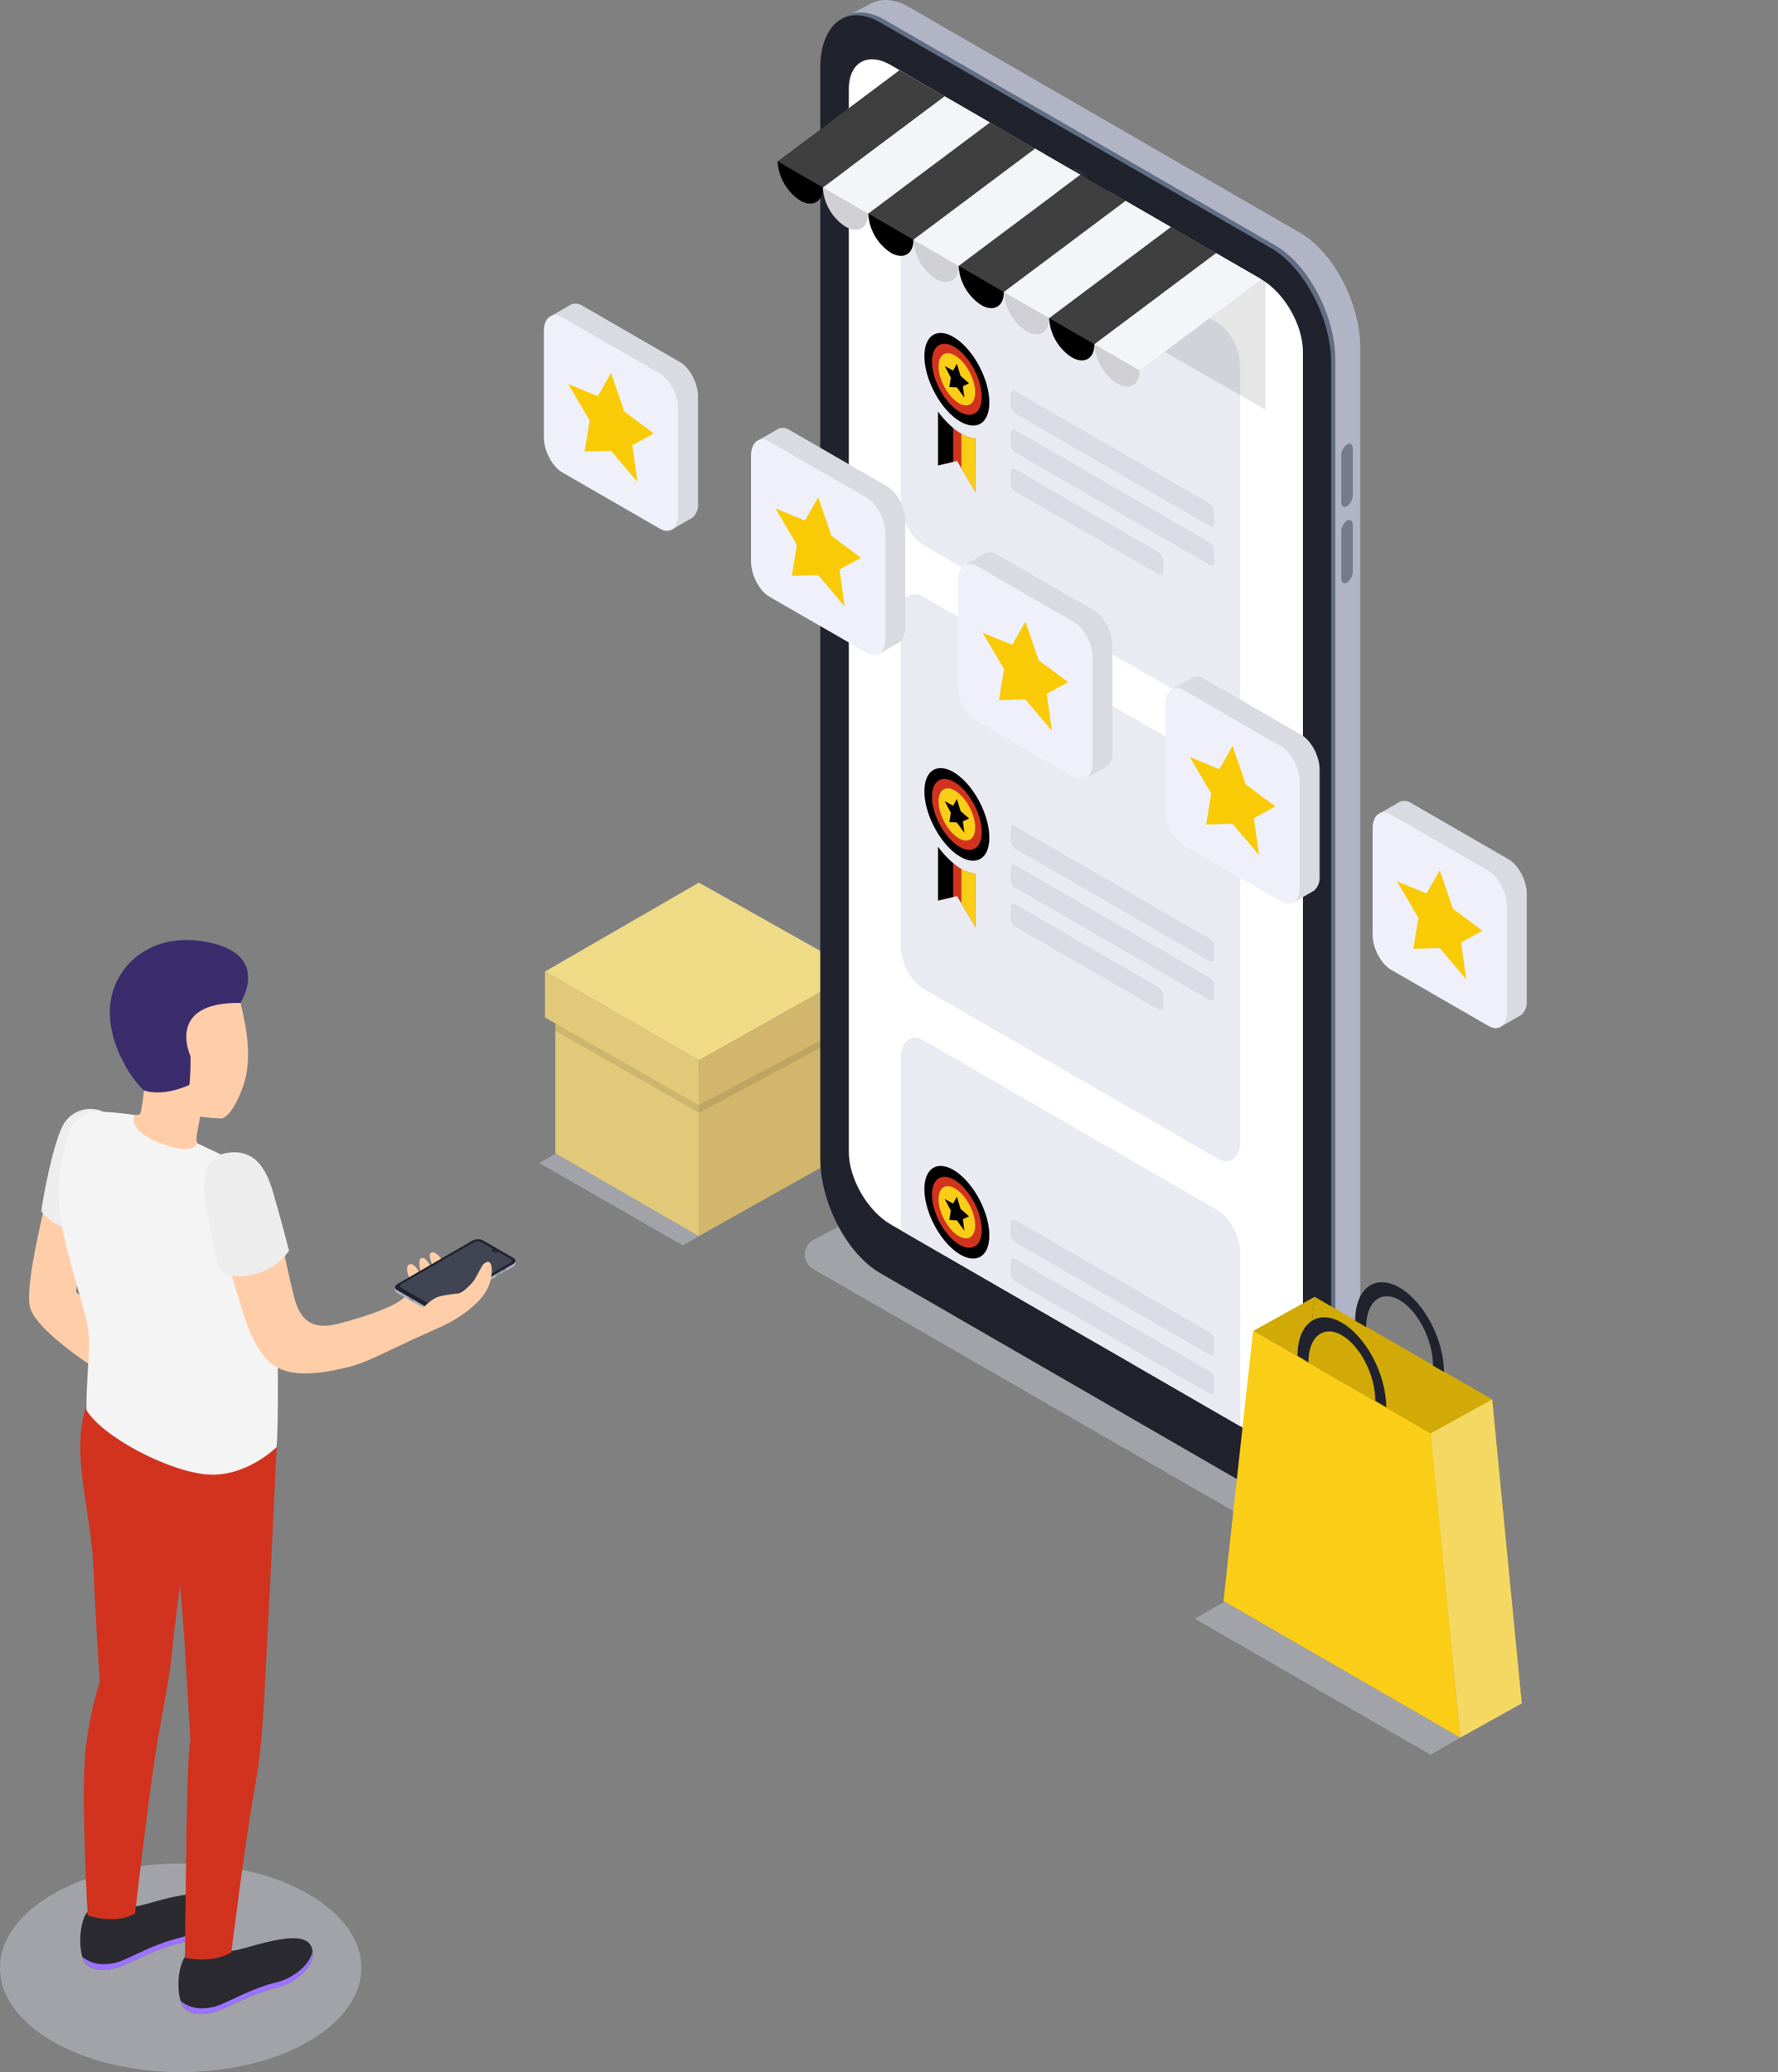 <?xml version="1.0" encoding="utf-8"?>
<!-- Generator: Adobe Illustrator 14.0.0, SVG Export Plug-In . SVG Version: 6.00 Build 43363)  -->
<!DOCTYPE svg PUBLIC "-//W3C//DTD SVG 1.1//EN" "http://www.w3.org/Graphics/SVG/1.1/DTD/svg11.dtd">
<svg version="1.1" id="Calque_1" xmlns="http://www.w3.org/2000/svg" xmlns:xlink="http://www.w3.org/1999/xlink" x="0px" y="0px"
	 width="429.089px" height="500.002px" viewBox="0 0 429.089 500.002" enable-background="new 0 0 429.089 500.002"
	 xml:space="preserve">
<rect x="0" y="0" width="429.089" height="500.002" fill="#808080" stroke="none"/>
<g id="Слой_1" transform="translate(0 0.002)">
	<path id="Tracé_1" opacity="0.4" fill="#D6D8E5" enable-background="new    " d="M164.78,300.515l-34.63-19.881l37.15-21.438
		l34.63,19.881L164.78,300.515z"/>
	<path id="Tracé_2" fill="#EFDA86" d="M168.661,255.874l-37.142-21.45l37.142-21.45l38.148,21.45L168.661,255.874z"/>
	<path id="Tracé_3" fill="#D1B66B" d="M204.3,278.265l-35.64,20v-40l35.64-19.991V278.265z"/>
	<path id="Tracé_4" fill="#E2C979" d="M168.661,298.265l-34.632-20v-39.991l34.632,19.991V298.265z"/>
	<path id="Tracé_5" opacity="0.1" enable-background="new    " d="M134.03,238.274v10.46l34.632,19.771v-10.191L134.03,238.274z"/>
	<path id="Tracé_6" opacity="0.1" enable-background="new    " d="M204.3,238.274v11.21l-35.64,19.021v-10.191L204.3,238.274z"/>
	<path id="Tracé_7" fill="#E2C979" d="M131.521,234.424v11.09l37.142,21.161v-10.801L131.521,234.424z"/>
	<path id="Tracé_8" fill="#D1B66B" d="M168.661,266.675l38.148-20.291v-11.96l-38.148,21.45V266.675L168.661,266.675z"/>
	<path id="Tracé_9" opacity="0.4" fill="#D6D8E5" enable-background="new    " d="M307,370L196.28,306.24
		c-1.952-1.134-2.618-3.636-1.485-5.591c0.391-0.674,0.965-1.221,1.657-1.58l13.93-7.18c1.235-0.633,2.706-0.6,3.91,0.09
		l114.45,65.898c1.955,1.121,2.631,3.615,1.508,5.569c-0.393,0.685-0.975,1.239-1.678,1.601l-10.109,5.213
		C314.845,372.133,310.529,372.034,307,370z"/>
	<path id="Tracé_10" fill="#B1B4C4" d="M313.8,358l-94.36-54.479c-8-4.608-14.47-17-14.47-27.648V12.68
		C205,2,211.45-2.88,219.44,1.74l94.36,54.47c8,4.62,14.469,17,14.469,27.65v263.2C328.269,357.72,321.791,362.61,313.8,358z"/>
	<path id="Tracé_11" fill="#B1B4C4" d="M315.419,362.74l7.471-3.78l-7.17-12.29L315.419,362.74z"/>
	<path id="Tracé_12" fill="#B1B4C4" d="M203.51,4.36l6.88-3.61L209,10.9L203.51,4.36z"/>
	<path id="Tracé_13" fill="#616E84" d="M307.781,361L213.43,306.52c-8-4.61-14.47-17-14.47-27.65V15.69
		C199,5,205.44,0.13,213.43,4.74l94.353,54.48c8,4.62,14.479,17,14.479,27.65v263.2C322.259,360.72,315.781,365.62,307.781,361z"/>
	<path id="Tracé_14" fill="#20232D" d="M321.25,87.54v263.189c0,10.67-6.469,15.561-14.469,10.951l-37.003-21.36l-11.51-6.65
		l-45.85-26.47c-8-4.62-14.46-17-14.46-27.65V16.36C198,5.69,204.43,0.8,212.42,5.41l94.361,54.48
		C314.781,64.51,321.25,76.88,321.25,87.54z"/>
	<path id="Tracé_15" fill="#FFFFFF" d="M314.443,84.87v256.34c0,6.46-4.531,9.08-10.111,5.84l-5-2.9l-17.142-9.889L274.82,330
		l-2.6-1.51l-0.87-0.511L265,324.33l-18.449-10.64l0,0l-7.6-4.393l0,0l-3.08-1.777l-18.4-10.621l-2.51-1.449
		c-5.602-3.23-10.12-11.08-10.12-17.551V21.54c0-6.46,4.52-9.08,10.12-5.85L251.72,37v0.1c0.299,5.549,3.226,10.623,7.88,13.66
		c4.36,2.5,7.892,0.47,7.892-4.55V46.1l36.85,21.27C309.91,70.56,314.443,78.41,314.443,84.87z"/>
	
		<ellipse id="Ellipse_1" transform="matrix(0.498 0.867 -0.867 0.498 169.425 -203.594)" fill="#2B303F" cx="260.635" cy="44.601" rx="4.245" ry="2.447"/>
	<path id="Tracé_16" opacity="0.1" fill="#FFFFFF" enable-background="new    " d="M259.6,45.85
		c-0.739-0.483-1.202-1.289-1.25-2.17c0-0.8,0.562-1.12,1.25-0.72c0.745,0.479,1.214,1.286,1.26,2.17
		C260.86,45.93,260.3,46.25,259.6,45.85z"/>
	<path id="Tracé_17" fill="#757B89" d="M325.08,122.17L325.08,122.17c-0.771,0.45-1.389,0-1.389-1V109.9
		c0.012-1.057,0.527-2.045,1.389-2.66l0,0c0.77-0.45,1.391,0,1.391,1.05v11.22C326.457,120.567,325.943,121.555,325.08,122.17z"/>
	<path id="Tracé_18" fill="#757B89" d="M325.08,140.56L325.08,140.56c-0.771,0.44-1.389,0-1.389-1.05v-11.23
		c0.018-1.057,0.531-2.042,1.389-2.66l0,0c0.77-0.44,1.391,0,1.391,1.06v11.22C326.455,138.957,325.941,139.944,325.08,140.56z"/>
	<path id="Tracé_19" fill="#E9EAF2" d="M293.839,172.51l-71-41c-3-1.74-5.459-6.41-5.459-10.44v-80c0-4,2.438-5.87,5.459-4.13
		l71,41c3,1.74,5.461,6.41,5.461,10.43v80C299.3,172.4,296.86,174.25,293.839,172.51z"/>
	<path id="Tracé_20" fill="#E9EAF2" d="M293.839,279.56l-71-41c-3-1.74-5.459-6.41-5.459-10.43v-80c0-4,2.438-5.87,5.459-4.13
		l71,41c3,1.74,5.461,6.41,5.461,10.44v80C299.3,279.45,296.86,281.3,293.839,279.56z"/>
	<path id="Tracé_21" fill="#E9EAF2" d="M299.31,302.46v41.689L274.82,330l-2.6-1.51l-0.87-0.511L265,324.33l-18.449-10.64l0,0
		l-7.65-4.41l-3.08-1.78l-18.398-10.62v-41.699c0-4,2.451-5.859,5.461-4.121l71,41C296.86,293.77,299.31,298.44,299.31,302.46z"/>
	<path id="Tracé_26" opacity="0.1" enable-background="new    " d="M305.41,98.86L216.759,48V16.59l88.65,50.85L305.41,98.86
		L305.41,98.86z"/>
	<path id="Tracé_27" fill="#3F3F3F" d="M198.5,45.32l-10.92-6.31l29.488-22.06l10.922,6.3L198.5,45.32z"/>
	<path id="Tracé_28" fill="#F4F5F9" d="M209.43,51.62l-10.93-6.3l29.49-22.07l10.92,6.31L209.43,51.62z"/>
	<path id="Tracé_29" fill="#3F3F3F" d="M220.35,57.93l-10.92-6.31l29.479-22.06l10.92,6.3L220.35,57.93z"/>
	<path id="Tracé_30" fill="#F4F5F9" d="M231.27,64.23l-10.92-6.3l29.479-22.07l10.92,6.31L231.27,64.23z"/>
	<path id="Tracé_31" fill="#3F3F3F" d="M242.19,70.54l-10.92-6.31l29.479-22.06l10.92,6.3L242.19,70.54z"/>
	<path id="Tracé_32" fill="#F4F5F9" d="M253.11,76.84l-10.92-6.3l29.479-22.07l10.92,6.31L253.11,76.84z"/>
	<path id="Tracé_33" fill="#3F3F3F" d="M264.03,83.15l-10.92-6.31l29.479-22.06l10.92,6.3L264.03,83.15z"/>
	<path id="Tracé_34" fill="#F4F5F9" d="M274.951,89.45l-10.923-6.3l29.479-22.07l10.931,6.31L274.951,89.45z"/>
	<path id="Tracé_35" d="M193.12,48.39c3,1.74,5.46,0.33,5.46-3.15l-10.92-6.31C187.871,42.772,189.898,46.286,193.12,48.39
		L193.12,48.39z"/>
	<path id="Tracé_36" fill="#F4F5F9" d="M204.05,54.69c3,1.75,5.46,0.33,5.46-3.15l-10.93-6.3
		C198.792,49.082,200.823,52.593,204.05,54.69L204.05,54.69z"/>
	<path id="Tracé_37" d="M215,61c3,1.74,5.46,0.33,5.46-3.15l-10.92-6.31C209.746,55.384,211.774,58.899,215,61z"/>
	<path id="Tracé_38" fill="#F4F5F9" d="M225.89,67.31c3,1.74,5.46,0.32,5.46-3.16l-10.92-6.3
		C220.639,61.693,222.667,65.206,225.89,67.31L225.89,67.31z"/>
	<path id="Tracé_39" d="M236.81,73.61c3,1.74,5.46,0.33,5.46-3.15l-10.92-6.31C231.556,67.994,233.584,71.509,236.81,73.61
		L236.81,73.61z"/>
	<path id="Tracé_40" fill="#F4F5F9" d="M247.73,79.92c3,1.74,5.46,0.33,5.46-3.16l-10.92-6.3
		C242.479,74.303,244.507,77.816,247.73,79.92L247.73,79.92z"/>
	<path id="Tracé_41" d="M258.65,86.22c3,1.74,5.46,0.33,5.46-3.15l-10.92-6.31C253.386,80.607,255.417,84.126,258.65,86.22z"/>
	<path id="Tracé_42" fill="#F4F5F9" d="M269.57,92.53c3,1.74,5.46,0.33,5.46-3.16l-10.92-6.3
		C264.319,86.913,266.347,90.427,269.57,92.53z"/>
	<g id="Groupe_1" opacity="0.15">
		<path id="Tracé_43" d="M193.12,48.39c3,1.74,5.46,0.33,5.46-3.15l-10.92-6.31C187.871,42.772,189.898,46.286,193.12,48.39
			L193.12,48.39z"/>
		<path id="Tracé_44" d="M204.05,54.69c3,1.75,5.46,0.33,5.46-3.15l-10.93-6.3C198.792,49.082,200.823,52.593,204.05,54.69
			L204.05,54.69z"/>
		<path id="Tracé_45" d="M215,61c3,1.74,5.46,0.33,5.46-3.15l-10.92-6.31C209.746,55.384,211.774,58.899,215,61z"/>
		<path id="Tracé_46" d="M225.89,67.31c3,1.74,5.46,0.32,5.46-3.16l-10.92-6.3C220.639,61.693,222.667,65.206,225.89,67.31
			L225.89,67.31z"/>
		<path id="Tracé_47" d="M236.81,73.61c3,1.74,5.46,0.33,5.46-3.15l-10.92-6.31C231.556,67.994,233.584,71.509,236.81,73.61
			L236.81,73.61z"/>
		<path id="Tracé_48" d="M247.73,79.92c3,1.74,5.46,0.33,5.46-3.16l-10.92-6.3C242.479,74.303,244.507,77.816,247.73,79.92
			L247.73,79.92z"/>
		<path id="Tracé_49" d="M258.65,86.22c3,1.74,5.46,0.33,5.46-3.15l-10.92-6.31C253.386,80.607,255.417,84.126,258.65,86.22z"/>
		<path id="Tracé_50" d="M269.57,92.53c3,1.74,5.46,0.33,5.46-3.16l-10.92-6.3C264.319,86.913,266.347,90.427,269.57,92.53z"/>
	</g>
	<path id="Tracé_58" opacity="0.4" fill="#D6D8E5" enable-background="new    " d="M345.259,423.43l-56.899-32.829l7.142-4.148
		l56.9,32.84L345.259,423.43z"/>
	<path id="Tracé_59" fill="#D1AA07" d="M367.24,411.04l-57.119-32.98l7.139-65.14l42.84,24.74L367.24,411.04z"/>
	<path id="Tracé_60" fill="#FACD17" d="M352.402,419.29l-57.132-32.98l7.142-65.14l42.85,24.729L352.402,419.29z"/>
	<path id="Tracé_61" fill="#F4D862" d="M352.402,419.29l14.84-8.25l-7.143-73.38l-14.84,8.239L352.402,419.29z"/>
	<path id="Tracé_62" fill="#D1AA07" d="M302.41,321.17l14.85-8.25l-1.74,15.82L302.41,321.17z"/>
	<path id="Tracé_63" fill="#20232D" d="M334.541,339.57l-2.641-1.57c0-6.149-3.619-13.239-8.063-15.8
		c-4.438-2.561-8.07,0.34-8.07,6.49l-2.639-1.521c0-7.83,4.799-11.43,10.709-8C329.75,322.601,334.541,331.74,334.541,339.57z"/>
	<path id="Tracé_64" fill="#20232D" d="M348.47,331.06l-2.641-1.527c0-6.15-3.619-13.24-8.063-15.813
		c-4.438-2.57-8.066,0.353-8.066,6.5l-2.643-1.52c0-7.84,4.813-11.43,10.709-8C343.669,314.13,348.47,323.22,348.47,331.06z"/>
	<g id="Men_2">
		
			<ellipse id="Ellipse_2" opacity="0.4" fill="#D6D8E5" enable-background="new    " cx="43.6" cy="474.83" rx="43.602" ry="25.17"/>
		<path id="_Контур_" fill="#FFCEA9" d="M11.63,286.29c-0.49,4.24-5.54,22.52-4.46,28.78c1.08,6.26,18.35,16.729,18.35,16.729
			l2.4-10.72l-9.57-9.359L20.94,294L11.63,286.29z"/>
		<path id="_Контур_2" fill="#EDEDED" d="M25,268.28c-3.479-1.614-7.612-0.362-9.61,2.91c-2.54,4.199-5.18,18.64-5.42,21.1
			c0,0,3.57,4.93,8.91,4.1L25,268.28z"/>
		<path id="Tracé_88" fill="#2B2A30" d="M44.71,472.07c3.756,1.041,7.771,0.556,11.17-1.353c2.688,0.08,17.3-6.17,19.29-0.92
			c1.74,4.603-4.58,8.86-8,9.683c-7.38,1.79-12.84,5.47-15.8,6.09c-2.21,0.47-5.07,0.77-6.83-1
			C42.46,482.52,42.64,474.82,44.71,472.07z"/>
		<path id="Tracé_89" fill="#9C73FF" d="M51.4,484.3c3-0.63,8.42-4.31,15.802-6.1c2.84-0.68,7.72-3.78,8.21-7.48
			c0.658,4.24-5,8-8.21,8.763c-7.382,1.79-12.842,5.47-15.802,6.09c-2.21,0.47-5.068,0.77-6.83-1c-0.467-0.504-0.81-1.11-1-1.771
			C46.17,485,49.19,484.76,51.4,484.3z"/>
		<path id="Tracé_90" fill="#2B2A30" d="M21,461.43c3.756,1.042,7.771,0.559,11.17-1.35c2.688,0.08,17.3-6.18,19.29-0.92
			c1.74,4.6-4.58,8.859-8,9.68c-7.38,1.79-12.84,5.47-15.8,6.09c-2.21,0.473-5.07,0.771-6.83-1C18.76,471.88,18.94,464.17,21,461.43
			z"/>
		<path id="Tracé_91" fill="#9C73FF" d="M27.7,473.65c3-0.62,8.42-4.303,15.8-6.09c2.84-0.683,7.72-3.79,8.21-7.48
			c0.66,4.24-5.05,8-8.21,8.76c-7.38,1.79-12.84,5.473-15.8,6.09c-2.21,0.473-5.07,0.771-6.83-1c-0.472-0.498-0.813-1.102-1-1.76
			C22.47,474.34,25.49,474.12,27.7,473.65z"/>
		<path id="_Контур_3" fill="#D1331E" d="M20.72,421.73c0.626-5.429,1.754-10.783,3.37-16c0,0-1-13.813-1.51-26.9
			C22,364,16.85,350.88,20.92,339l45.85,10.2c0,0-2.77,59.26-3.39,66.43c-0.336,5.584-1.021,11.144-2.05,16.643
			c-2.102,11.5-5.5,38.857-5.5,38.857c-4.852,2.813-11.21,1.25-11.21,1.25s0.35-34.59,0.658-42.88c0.382-10.12,0.69-9.35,0.69-9.35
			L44.46,395l-1-12.54c0,0-1.271,9.2-2.09,17.42c-0.722,7.17-2.45,13.65-4.392,27c-1.67,11.57-4.39,34.83-4.39,34.83
			c-4.851,2.82-11.43,0.48-11.43,0.48S19.4,431.77,20.72,421.73z"/>
		<path id="_Контур_4" fill="#FFCEA9" d="M27.41,268.53c3.488,0.17,6.09,1.07,6.528,0c0.373-1.803,0.642-3.626,0.802-5.46
			c-0.41-1-0.75-2.101-0.75-2.101c-4.392-2.699-5.771-7.439-6.352-13c-1-9.43,4.11-17.68,13.55-18.67
			c8.86-0.92,15.392,5.31,17.13,13.86c0.94,4.23,2.802,12.21,0.28,19.16c-1.41,3.89-3.229,7-5.05,7.568
			c-1.754-0.043-3.504-0.197-5.24-0.459l0,0c0,0-0.47,2.618-0.79,4.299c-0.318,1.682-0.2,2.569,3.15,4.631
			c3.35,2.061-5.062,6.301-10.562,5.891c-5.5-0.409-11.68-3.738-13.369-7.29C24.85,273.08,25,268.42,27.41,268.53z"/>
		<path id="_Контур_5" fill="#F4F4F4" d="M32.46,269.05c-1,2.41,1.49,5.36,8,7.42c6.51,2.063,7.148-0.59,7.148-0.59
			s9.62,4.381,12.75,6.57c3.932,2.75,5.682,10.71,6.21,24.15c0.61,15.56,0.672,38.64,0.15,42.619c0,0-7.36,7.328-16.77,6.561
			c-9.41-0.77-25.25-9.11-29.102-15.54c0.11-13.64,1.71-15.86-0.5-23.72c-5.06-18-7.72-25.353-5.26-37.301
			c2-9.852,4.86-11.08,8.75-11C26.727,268.339,29.604,268.616,32.46,269.05z"/>
		<path id="_Контур_6" fill="#FFCEA9" d="M81.42,319.47c-7.73,1.94-9.54-2.93-10.562-7c-2.46-9.77-3.778-18.59-5.608-24.13
			c-2.16-6.54-4.42-7.579-7.602-8.85c-3.729-1.5-6.938,1.649-5.688,10c1.46,9.85,3.39,16.76,7.068,28.399
			c1,3,3.12,8.448,6.352,11.061c4,3.22,10,3.08,19.07,0.83c3.868-1,8.118-3.28,15.448-6.7c2-0.92,3.5-1.53,7.271-3.29
			c3.77-1.76,7.7-4.689,9.68-7.561c1.98-2.869,1.642-4.682,1.23-5.33c-0.512-0.819-0.79-0.17-1.852,1
			c-1.526,2.035-3.412,3.775-5.56,5.141c0,0,2.438-2.52,3.77-4.16c1.183-1.453,2.163-3.057,2.92-4.77c0.7-1.67-0.738-3.94-1.84-2.75
			c-1.1,1.188-1.608,2.398-3.608,4.8c-1.055,1.274-2.257,2.421-3.58,3.409c1.236-1.676,2.342-3.448,3.3-5.299
			c1.27-2.59-3-1.24-5.39,1.277c-1.771,1.83-3.271,2.893-3.312,2.383c-0.04-0.513-3.49,3.188-5.24,5
			C95.79,315.05,88.76,317.62,81.42,319.47z"/>
		<path id="_Контур_7" fill="#EDEDED" d="M54.79,278.19c5.16-0.76,8.81,1.56,11.08,9.38c2.27,7.819,3.88,14.229,3.88,14.229
			c-2.041,2.951-5.14,5.007-8.65,5.74c-6.17,1.5-8.39-1.45-8.39-1.45s-1.71-8.189-2.78-13.77
			C48.86,286.74,48.41,279.14,54.79,278.19z"/>
		<path id="Tracé_92" fill="#3A2C6D" d="M58,242c0,0,8.148-12.4-9.51-14.92c-12.74-1.82-20.922,6.36-21.87,15.24
			c-0.9,8.489,4.318,17.3,8.1,20.79c1.84,0.66,5.8,1,11-1.33c0.212-2.311,0.295-4.631,0.25-6.95C45.97,254.83,39.78,241.77,58,242z"
			/>
	</g>
	<path id="Tracé_93" fill="#FFCEA9" d="M99.4,309.729c0,0-2-3.649-0.738-4.562c1.26-0.907,3.09,2.513,3.46,3.853
		s-0.142-0.41-0.142-0.41s-1.37-4.12-0.479-4.91c0.89-0.79,2.09,1,3.278,3.561c1.19,2.562,0.302-0.229,0.302-0.229
		s-2-4.133-1.13-4.7c1.13-0.771,3,1.683,4.108,3.892c1.11,2.211-1.49,4.818-1.49,4.818L99.4,309.729z"/>
	<g id="Mobile">
		<path id="Tracé_94" fill="#B1B4C4" d="M103.26,316.25l-7.49-4.33c-0.63-0.36-0.55-1,0.182-1.42L114,300.05
			c0.761-0.424,1.678-0.461,2.47-0.1l7.49,4.32c0.63,0.369,0.55,1-0.182,1.43l-18.09,10.439
			C104.941,316.554,104.043,316.595,103.26,316.25z"/>
		<path id="Tracé_95" fill="#B1B4C4" d="M95.34,311.3v-0.689l0.81,0.302L95.34,311.3z"/>
		<path id="Tracé_96" fill="#B1B4C4" d="M124.42,304.87v-0.66l-0.642,0.41L124.42,304.87z"/>
		<path id="Tracé_97" fill="#616E84" d="M103.26,315.66l-7.49-4.32c-0.63-0.37-0.55-1,0.182-1.43L114,299.47
			c0.761-0.424,1.678-0.461,2.47-0.1l7.49,4.32c0.63,0.369,0.55,1-0.182,1.43l-18.09,10.439
			C104.94,315.972,104.041,316.008,103.26,315.66z"/>
		
			<ellipse id="Ellipse_3" transform="matrix(0.495 0.869 -0.869 0.495 321.149 73.867)" fill="#757B89" cx="96.995" cy="313.357" rx="0.14" ry="0.08"/>
		
			<ellipse id="Ellipse_4" transform="matrix(0.5 0.866 -0.866 0.5 318.893 72.152)" fill="#757B89" cx="96.943" cy="312.327" rx="0.142" ry="0.08"/>
		
			<ellipse id="Ellipse_5" transform="matrix(0.499 0.866 -0.866 0.499 319.448 72.114)" fill="#757B89" cx="97.311" cy="312.53" rx="0.14" ry="0.08"/>
		
			<ellipse id="Ellipse_6" transform="matrix(0.498 0.867 -0.867 0.498 320.124 72.202)" fill="#757B89" cx="97.666" cy="312.748" rx="0.139" ry="0.08"/>
		
			<ellipse id="Ellipse_7" transform="matrix(0.499 0.866 -0.866 0.499 322.909 70.118)" fill="#757B89" cx="100.769" cy="314.528" rx="0.14" ry="0.08"/>
		
			<ellipse id="Ellipse_8" transform="matrix(0.502 0.865 -0.865 0.502 322.64 69.366)" fill="#757B89" cx="101.109" cy="314.739" rx="0.141" ry="0.08"/>
		
			<ellipse id="Ellipse_9" transform="matrix(0.499 0.866 -0.866 0.499 323.628 69.706)" fill="#757B89" cx="101.485" cy="314.944" rx="0.14" ry="0.08"/>
		
			<ellipse id="Ellipse_10" transform="matrix(0.502 0.865 -0.865 0.502 324.531 69.102)" fill="#757B89" cx="102.25" cy="316.405" rx="0.14" ry="0.08"/>
		<path id="Tracé_98" fill="#757B89" d="M99.73,314.06l-1-0.567c-0.067-0.054-0.107-0.136-0.108-0.222l0,0
			c0-0.08,0.05-0.121,0.108-0.08l1,0.57c0.068,0.047,0.109,0.125,0.11,0.209l0,0C99.84,314.06,99.79,314.101,99.73,314.06z"/>
		<path id="Tracé_99" fill="#757B89" d="M122.16,306.511l-0.92,0.529c-0.062,0-0.11,0-0.11-0.08l0,0
			c0.005-0.08,0.046-0.152,0.11-0.199l0.92-0.531c0.06,0,0.1,0,0.1,0.08l0,0C122.264,306.39,122.226,306.466,122.16,306.511z"/>
		<path id="Tracé_100" fill="#757B89" d="M120.75,307.33l-0.92,0.53c-0.062,0-0.11,0-0.11-0.08l0,0c0-0.081,0.042-0.156,0.11-0.2
			l0.92-0.54c0.06,0,0.1,0,0.1,0.08l0,0C120.85,307.202,120.813,307.278,120.75,307.33L120.75,307.33z"/>
		<path id="Tracé_101" fill="#20232D" d="M103.26,315.56l-7.49-4.33c-0.63-0.357-0.55-1,0.182-1.42L114,299.36
			c0.762-0.42,1.677-0.457,2.47-0.102l7.49,4.319c0.63,0.37,0.55,1-0.182,1.433l-18.09,10.438
			C104.941,315.864,104.043,315.905,103.26,315.56L103.26,315.56z"/>
		<path id="Tracé_102" fill="#2B303F" d="M123.19,303.761l-2.92-1.688l0,0c-0.393,0.198-0.855,0.198-1.25,0
			c-0.199-0.067-0.306-0.283-0.236-0.481c0.036-0.111,0.126-0.199,0.236-0.236l0,0l-2.92-1.69c-0.505-0.261-1.104-0.261-1.608,0
			l-17.62,10.17c-0.259,0.085-0.396,0.362-0.313,0.62c0.049,0.146,0.164,0.262,0.313,0.311l7.1,4.09c0.505,0.262,1.104,0.262,1.61,0
			l17.608-10.17c0.254-0.076,0.399-0.344,0.323-0.598C123.467,303.929,123.345,303.806,123.19,303.761L123.19,303.761z"/>
		
			<linearGradient id="Tracé_103_1_" gradientUnits="userSpaceOnUse" x1="27.016" y1="64.789" x2="27.016" y2="66.022" gradientTransform="matrix(26.999 0 0 -15.58 -619.347 4254.948)">
			<stop  offset="0.21" style="stop-color:#FFFFFF;stop-opacity:0"/>
			<stop  offset="1" style="stop-color:#FFFFFF;stop-opacity:0.2"/>
		</linearGradient>
		<path id="Tracé_103" opacity="0.5" fill="url(#Tracé_103_1_)" enable-background="new    " d="M123.19,303.761l-2.92-1.688l0,0
			c-0.393,0.198-0.855,0.198-1.25,0c-0.199-0.067-0.306-0.283-0.236-0.481c0.036-0.111,0.126-0.199,0.236-0.236l0,0l-2.92-1.69
			c-0.505-0.261-1.104-0.261-1.608,0l-17.62,10.17c-0.259,0.085-0.396,0.362-0.313,0.62c0.049,0.146,0.164,0.262,0.313,0.311
			l7.1,4.09c0.505,0.262,1.104,0.262,1.61,0l17.608-10.17c0.254-0.076,0.399-0.344,0.323-0.598
			C123.467,303.929,123.345,303.806,123.19,303.761L123.19,303.761z"/>
		<ellipse id="Ellipse_11" fill="#2B303F" cx="119.45" cy="301.82" rx="0.34" ry="0.19"/>
		<path id="Tracé_104" opacity="0.1" fill="#FFFFFF" enable-background="new    " d="M119.35,301.88c-0.06,0-0.06-0.08,0-0.109
			c0.063-0.041,0.139-0.041,0.2,0c0.031,0.015,0.044,0.051,0.031,0.078c-0.006,0.016-0.019,0.025-0.031,0.031
			C119.487,301.911,119.413,301.911,119.35,301.88z"/>
	</g>
	<path id="Tracé_105" fill="#FFCEA9" d="M114.9,314.52c0,0,4-3.57,3.771-8.301c-0.24-3.302-2.23-0.922-2.23-0.922l-2,3.633
		c0,0-2,2.59-3.84,3.18c-1.406,0.135-2.805,0.342-4.188,0.619c-2.46,0.479-4.91,3.551-4.91,3.551l3.17,2.43L114.9,314.52z"/>
	<path id="Tracé_109" fill="#D9DAE2" d="M164.06,87.34l-23.5-13.57c-0.771-0.522-1.745-0.655-2.63-0.36l0,0
		c-0.188,0.082-0.366,0.186-0.53,0.31l-4.31,2.47l3,4.16v22.33c0,3.28,2,7.09,4.45,8.51l20.729,12l0.69,4.7l4.83-2.79
		c0.104-0.051,0.21-0.107,0.31-0.17l0,0c0.985-0.875,1.491-2.169,1.36-3.48v-25.6C168.52,92.57,166.52,88.76,164.06,87.34z"/>
	<path id="Tracé_110" fill="#EFF0F9" d="M159.21,127.55L135.71,114c-2.46-1.42-4.46-5.23-4.46-8.51V79.93c0-3.28,2-4.79,4.46-3.37
		l23.5,13.57c2.46,1.42,4.45,5.23,4.45,8.51v25.54C163.66,127.46,161.67,129,159.21,127.55z"/>
	<path id="Tracé_111" fill="#F9CB07" d="M147.46,89.99l3.18,9.29l7.13,5.31l-5.16,2.83l1.222,8.89l-6.37-7.54l-6.38,0.18l1.22-7.49
		l-5.16-8.78l7.13,2.92L147.46,89.99z"/>
	<path id="Tracé_109_1_" fill="#D9DAE2" d="M214.06,117.34l-23.5-13.57c-0.771-0.522-1.745-0.655-2.63-0.36l0,0
		c-0.188,0.082-0.366,0.186-0.53,0.31l-4.31,2.47l3,4.16v22.33c0,3.28,2,7.09,4.45,8.51l20.729,12l0.69,4.7l4.831-2.79
		c0.104-0.051,0.209-0.107,0.31-0.17l0,0c0.985-0.875,1.491-2.169,1.36-3.48v-25.6C218.52,122.57,216.52,118.76,214.06,117.34z"/>
	<path id="Tracé_110_1_" fill="#EFF0F9" d="M209.21,157.55L185.71,144c-2.46-1.42-4.46-5.23-4.46-8.51v-25.56
		c0-3.28,2-4.79,4.46-3.37l23.5,13.57c2.46,1.42,4.45,5.23,4.45,8.51v25.54C213.66,157.46,211.67,159,209.21,157.55z"/>
	<path id="Tracé_111_1_" fill="#F9CB07" d="M197.46,119.99l3.18,9.29l7.13,5.31l-5.16,2.83l1.222,8.89l-6.37-7.54l-6.38,0.18
		l1.22-7.49l-5.16-8.78l7.13,2.92L197.46,119.99z"/>
	<path id="Tracé_109_2_" fill="#D9DAE2" d="M264.06,147.34l-23.5-13.57c-0.771-0.522-1.745-0.655-2.63-0.36l0,0
		c-0.188,0.082-0.366,0.186-0.53,0.31l-4.311,2.47l3,4.16v22.33c0,3.28,2,7.09,4.451,8.51l20.729,12l0.69,4.7l4.83-2.79
		c0.104-0.051,0.209-0.107,0.31-0.17l0,0c0.985-0.875,1.491-2.169,1.36-3.48v-25.6C268.52,152.57,266.52,148.76,264.06,147.34z"/>
	<path id="Tracé_110_2_" fill="#EFF0F9" d="M259.21,187.55L235.71,174c-2.461-1.42-4.461-5.23-4.461-8.51v-25.56
		c0-3.28,2-4.79,4.461-3.37l23.5,13.57c2.459,1.42,4.449,5.23,4.449,8.51v25.54C263.66,187.46,261.669,189,259.21,187.55z"/>
	<path id="Tracé_111_2_" fill="#F9CB07" d="M247.46,149.99l3.18,9.29l7.13,5.31l-5.16,2.83l1.222,8.89l-6.369-7.54l-6.381,0.18
		l1.221-7.49l-5.16-8.78l7.13,2.92L247.46,149.99z"/>
	<path id="Tracé_109_3_" fill="#D9DAE2" d="M314.06,177.34l-23.5-13.57c-0.771-0.522-1.745-0.655-2.63-0.36l0,0
		c-0.188,0.082-0.366,0.186-0.53,0.31l-4.311,2.47l3,4.16v22.33c0,3.28,2,7.09,4.451,8.51l20.729,12l0.69,4.7l4.83-2.79
		c0.104-0.051,0.209-0.107,0.31-0.17l0,0c0.985-0.875,1.491-2.169,1.36-3.48v-25.6C318.52,182.57,316.52,178.76,314.06,177.34z"/>
	<path id="Tracé_110_3_" fill="#EFF0F9" d="M309.21,217.55L285.71,204c-2.461-1.42-4.461-5.23-4.461-8.51v-25.56
		c0-3.28,2-4.79,4.461-3.37l23.5,13.57c2.459,1.42,4.449,5.23,4.449,8.51v25.54C313.66,217.46,311.669,219,309.21,217.55z"/>
	<path id="Tracé_111_3_" fill="#F9CB07" d="M297.46,179.99l3.18,9.29l7.13,5.31l-5.16,2.83l1.222,8.89l-6.369-7.54l-6.381,0.18
		l1.221-7.49l-5.16-8.78l7.13,2.92L297.46,179.99z"/>
	<path id="Tracé_109_4_" fill="#D9DAE2" d="M364.06,207.34l-23.5-13.57c-0.771-0.522-1.743-0.655-2.63-0.36l0,0
		c-0.188,0.082-0.364,0.186-0.528,0.31l-4.313,2.47l3,4.16v22.33c0,3.28,2,7.09,4.451,8.51l20.729,12l0.69,4.7l4.83-2.79
		c0.104-0.051,0.209-0.107,0.31-0.17l0,0c0.985-0.875,1.491-2.169,1.36-3.48v-25.6C368.52,212.57,366.52,208.76,364.06,207.34z"/>
	<path id="Tracé_110_4_" fill="#EFF0F9" d="M359.21,247.55L335.71,234c-2.461-1.42-4.461-5.23-4.461-8.51v-25.56
		c0-3.28,2-4.79,4.461-3.37l23.5,13.57c2.459,1.42,4.449,5.23,4.449,8.51v25.54C363.66,247.46,361.669,249,359.21,247.55z"/>
	<path id="Tracé_111_4_" fill="#F9CB07" d="M347.46,209.99l3.18,9.29l7.13,5.31l-5.158,2.83l1.22,8.89l-6.369-7.54l-6.381,0.18
		l1.221-7.49l-5.16-8.78l7.132,2.92L347.46,209.99z"/>
</g>
<g>
	<path id="Tracé_226" fill="#DADCE5" d="M291.969,126.926l-46.981-27.151c-0.671-0.478-1.071-1.247-1.085-2.07v-2.478
		c0-0.798,0.484-1.171,1.085-0.849l46.981,27.151c0.671,0.481,1.076,1.252,1.086,2.079v2.477
		C293.055,126.91,292.571,127.275,291.969,126.926z"/>
	<path id="Tracé_227" fill="#DADCE5" d="M291.969,136.328l-46.981-27.151c-0.672-0.479-1.073-1.252-1.085-2.079v-2.478
		c0-0.797,0.484-1.162,1.085-0.849l46.981,27.152c0.67,0.478,1.074,1.247,1.086,2.071v2.478
		C293.055,136.303,292.571,136.684,291.969,136.328z"/>
	<path id="Tracé_228" fill="#DADCE5" d="M279.667,138.619l-34.681-20.024c-0.671-0.478-1.071-1.247-1.085-2.071v-2.477
		c0-0.798,0.484-1.171,1.085-0.849l34.681,20.092c0.672,0.48,1.075,1.253,1.086,2.079v2.469
		C280.752,138.602,280.269,138.966,279.667,138.619z"/>
</g>
<g>
	<path id="Tracé_226_1_" fill="#DADCE5" d="M291.969,231.926l-46.981-27.151c-0.671-0.478-1.071-1.247-1.085-2.07v-2.478
		c0-0.798,0.484-1.171,1.085-0.849l46.981,27.151c0.671,0.481,1.076,1.252,1.086,2.079v2.477
		C293.055,231.91,292.571,232.275,291.969,231.926z"/>
	<path id="Tracé_227_1_" fill="#DADCE5" d="M291.969,241.328l-46.981-27.151c-0.672-0.479-1.073-1.252-1.085-2.079v-2.478
		c0-0.797,0.484-1.162,1.085-0.849l46.981,27.152c0.67,0.478,1.074,1.247,1.086,2.071v2.478
		C293.055,241.303,292.571,241.684,291.969,241.328z"/>
	<path id="Tracé_228_1_" fill="#DADCE5" d="M279.667,243.619l-34.681-20.024c-0.671-0.478-1.071-1.247-1.085-2.071v-2.477
		c0-0.798,0.484-1.171,1.085-0.849l34.681,20.092c0.672,0.48,1.075,1.253,1.086,2.079v2.469
		C280.752,243.602,280.269,243.966,279.667,243.619z"/>
</g>
<g>
	<path id="Tracé_226_2_" fill="#DADCE5" d="M291.969,326.927l-46.981-27.152c-0.671-0.477-1.071-1.246-1.085-2.067v-2.479
		c0-0.797,0.484-1.17,1.085-0.849l46.981,27.151c0.671,0.479,1.076,1.252,1.086,2.078v2.479
		C293.055,326.909,292.571,327.274,291.969,326.927z"/>
	<path id="Tracé_227_2_" fill="#DADCE5" d="M291.969,336.327l-46.981-27.15c-0.672-0.48-1.073-1.253-1.085-2.08v-2.477
		c0-0.798,0.484-1.162,1.085-0.85l46.981,27.15c0.67,0.479,1.074,1.246,1.086,2.07v2.479
		C293.055,336.304,292.571,336.685,291.969,336.327z"/>
	<path id="Tracé_228_2_" display="none" fill="#DADCE5" d="M279.667,338.619l-34.681-20.024c-0.671-0.479-1.071-1.246-1.085-2.07
		v-2.478c0-0.798,0.484-1.171,1.085-0.849l34.681,20.092c0.672,0.48,1.075,1.253,1.086,2.079v2.47
		C280.752,338.603,280.269,338.966,279.667,338.619z"/>
</g>
<g>
	<path fill="#D1331E" d="M230.909,103.956c1.628,1.16,3.161,1.751,4.53,1.855v12.953l-4.482-7.537l-4.581,1.075V99.349
		C227.745,101.198,229.278,102.793,230.909,103.956"/>
	<g>
		<g>
			<g>
				<g>
					<defs>
						<path id="SVGID_1_" d="M230.909,103.955c-1.633-1.163-3.165-2.758-4.533-4.605v12.953l4.581-1.075l4.483,7.538v-12.953
							C234.073,105.708,232.537,105.114,230.909,103.955"/>
					</defs>
					<clipPath id="SVGID_2_">
						<use xlink:href="#SVGID_1_"  overflow="visible"/>
					</clipPath>
					<polygon clip-path="url(#SVGID_2_)" points="224.954,95.398 230.03,99.016 230.03,118.202 224.954,114.584 					"/>
				</g>
			</g>
		</g>
		<g>
			<g>
				<g>
					<defs>
						<path id="SVGID_3_" d="M230.909,103.955c-1.633-1.163-3.165-2.758-4.533-4.605v12.953l4.581-1.075l4.483,7.538v-12.953
							C234.073,105.708,232.537,105.114,230.909,103.955"/>
					</defs>
					<clipPath id="SVGID_4_">
						<use xlink:href="#SVGID_3_"  overflow="visible"/>
					</clipPath>
					<polygon clip-path="url(#SVGID_4_)" fill="#FACD17" points="232.016,100.432 237.093,104.051 237.093,123.237 232.016,119.618 
											"/>
				</g>
			</g>
		</g>
	</g>
	<path d="M230.921,81.841c-4.328-3.085-7.837-1.25-7.837,4.095c0,5.339,3.51,12.175,7.837,15.26c4.329,3.085,7.84,1.254,7.84-4.085
		C238.761,91.765,235.25,84.926,230.921,81.841"/>
	<path fill="#D1331E" d="M230.921,84.101c-3.316-2.364-6.007-0.958-6.007,3.14c0,4.092,2.688,9.331,6.007,11.695
		c3.316,2.365,6.009,0.961,6.009-3.131C236.929,91.707,234.24,86.465,230.921,84.101"/>
	<path fill="#FACD17" d="M230.921,86.062c-2.438-1.738-4.421-0.708-4.421,2.307c0,3.012,1.98,6.871,4.421,8.609
		c2.438,1.739,4.423,0.707,4.423-2.306C235.343,91.656,233.361,87.8,230.921,86.062"/>
	<polygon points="232.375,93.199 233.858,92.502 231.82,90.702 230.921,87.777 230.026,89.423 227.989,88.319 229.47,91.129 
		229.111,93.375 230.921,93.47 232.734,95.957 	"/>
</g>
<g>
	<path fill="#D1331E" d="M230.909,208.956c1.628,1.16,3.161,1.751,4.53,1.855v12.953l-4.482-7.537l-4.581,1.075v-12.953
		C227.745,206.198,229.278,207.793,230.909,208.956"/>
	<g>
		<g>
			<g>
				<g>
					<defs>
						<path id="SVGID_5_" d="M230.909,208.955c-1.633-1.163-3.165-2.758-4.533-4.605v12.953l4.581-1.075l4.483,7.538v-12.953
							C234.073,210.708,232.537,210.114,230.909,208.955"/>
					</defs>
					<clipPath id="SVGID_6_">
						<use xlink:href="#SVGID_5_"  overflow="visible"/>
					</clipPath>
					<polygon clip-path="url(#SVGID_6_)" points="224.954,200.398 230.03,204.016 230.03,223.202 224.954,219.584 					"/>
				</g>
			</g>
		</g>
		<g>
			<g>
				<g>
					<defs>
						<path id="SVGID_7_" d="M230.909,208.955c-1.633-1.163-3.165-2.758-4.533-4.605v12.953l4.581-1.075l4.483,7.538v-12.953
							C234.073,210.708,232.537,210.114,230.909,208.955"/>
					</defs>
					<clipPath id="SVGID_8_">
						<use xlink:href="#SVGID_7_"  overflow="visible"/>
					</clipPath>
					<polygon clip-path="url(#SVGID_8_)" fill="#FACD17" points="232.016,205.432 237.093,209.051 237.093,228.237 232.016,224.618 
											"/>
				</g>
			</g>
		</g>
	</g>
	<path d="M230.921,186.841c-4.328-3.085-7.837-1.25-7.837,4.095c0,5.339,3.51,12.175,7.837,15.26c4.329,3.085,7.84,1.254,7.84-4.085
		C238.761,196.765,235.25,189.926,230.921,186.841"/>
	<path fill="#D1331E" d="M230.921,189.101c-3.316-2.364-6.007-0.958-6.007,3.14c0,4.092,2.688,9.331,6.007,11.695
		c3.316,2.365,6.009,0.961,6.009-3.131C236.929,196.707,234.24,191.465,230.921,189.101"/>
	<path fill="#FACD17" d="M230.921,191.062c-2.438-1.738-4.421-0.708-4.421,2.307c0,3.012,1.98,6.871,4.421,8.609
		c2.438,1.739,4.423,0.707,4.423-2.306C235.343,196.656,233.361,192.8,230.921,191.062"/>
	<polygon points="232.375,198.199 233.858,197.502 231.82,195.702 230.921,192.777 230.026,194.423 227.989,193.319 229.47,196.129 
		229.111,198.375 230.921,198.47 232.734,200.957 	"/>
</g>
<g>
	<path display="none" fill="#FFFFFF" d="M230.909,304.956c1.628,1.16,3.161,1.751,4.53,1.855v12.953l-4.482-7.537l-4.581,1.072
		v-12.951C227.745,302.198,229.278,303.794,230.909,304.956"/>
	<g display="none">
		<g display="inline">
			<g>
				<g>
					<defs>
						<path id="SVGID_9_" d="M230.909,304.954c-1.633-1.162-3.165-2.758-4.533-4.605v12.953l4.581-1.074l4.483,7.537v-12.953
							C234.073,306.708,232.537,306.114,230.909,304.954"/>
					</defs>
					<clipPath id="SVGID_10_">
						<use xlink:href="#SVGID_9_"  overflow="visible"/>
					</clipPath>
					<polygon clip-path="url(#SVGID_10_)" fill="#0E559E" points="224.954,296.397 230.03,300.017 230.03,319.202 224.954,315.585 
											"/>
				</g>
			</g>
		</g>
		<g display="inline">
			<g>
				<g>
					<defs>
						<path id="SVGID_11_" d="M230.909,304.954c-1.633-1.162-3.165-2.758-4.533-4.605v12.953l4.581-1.074l4.483,7.537v-12.953
							C234.073,306.708,232.537,306.114,230.909,304.954"/>
					</defs>
					<clipPath id="SVGID_12_">
						<use xlink:href="#SVGID_11_"  overflow="visible"/>
					</clipPath>
					<polygon clip-path="url(#SVGID_12_)" fill="#E43433" points="232.016,301.433 237.093,305.051 237.093,324.237 
						232.016,320.618 					"/>
				</g>
			</g>
		</g>
	</g>
	<path d="M230.921,282.841c-4.328-3.086-7.837-1.25-7.837,4.096c0,5.338,3.51,12.174,7.837,15.261
		c4.329,3.085,7.84,1.254,7.84-4.087C238.761,292.765,235.25,285.927,230.921,282.841"/>
	<path fill="#D1331E" d="M230.921,285.101c-3.316-2.362-6.007-0.957-6.007,3.143c0,4.092,2.688,9.33,6.007,11.693
		c3.316,2.363,6.009,0.961,6.009-3.131C236.929,292.706,234.24,287.466,230.921,285.101"/>
	<path fill="#FACD17" d="M230.921,287.062c-2.438-1.736-4.421-0.709-4.421,2.309c0,3.012,1.98,6.871,4.421,8.607
		c2.438,1.738,4.423,0.707,4.423-2.307C235.343,292.655,233.361,288.8,230.921,287.062"/>
	<polygon points="232.375,294.199 233.858,293.502 231.82,291.702 230.921,288.776 230.026,290.423 227.989,289.319 229.47,292.13 
		229.111,294.374 230.921,294.47 232.734,296.957 	"/>
</g>
</svg>
